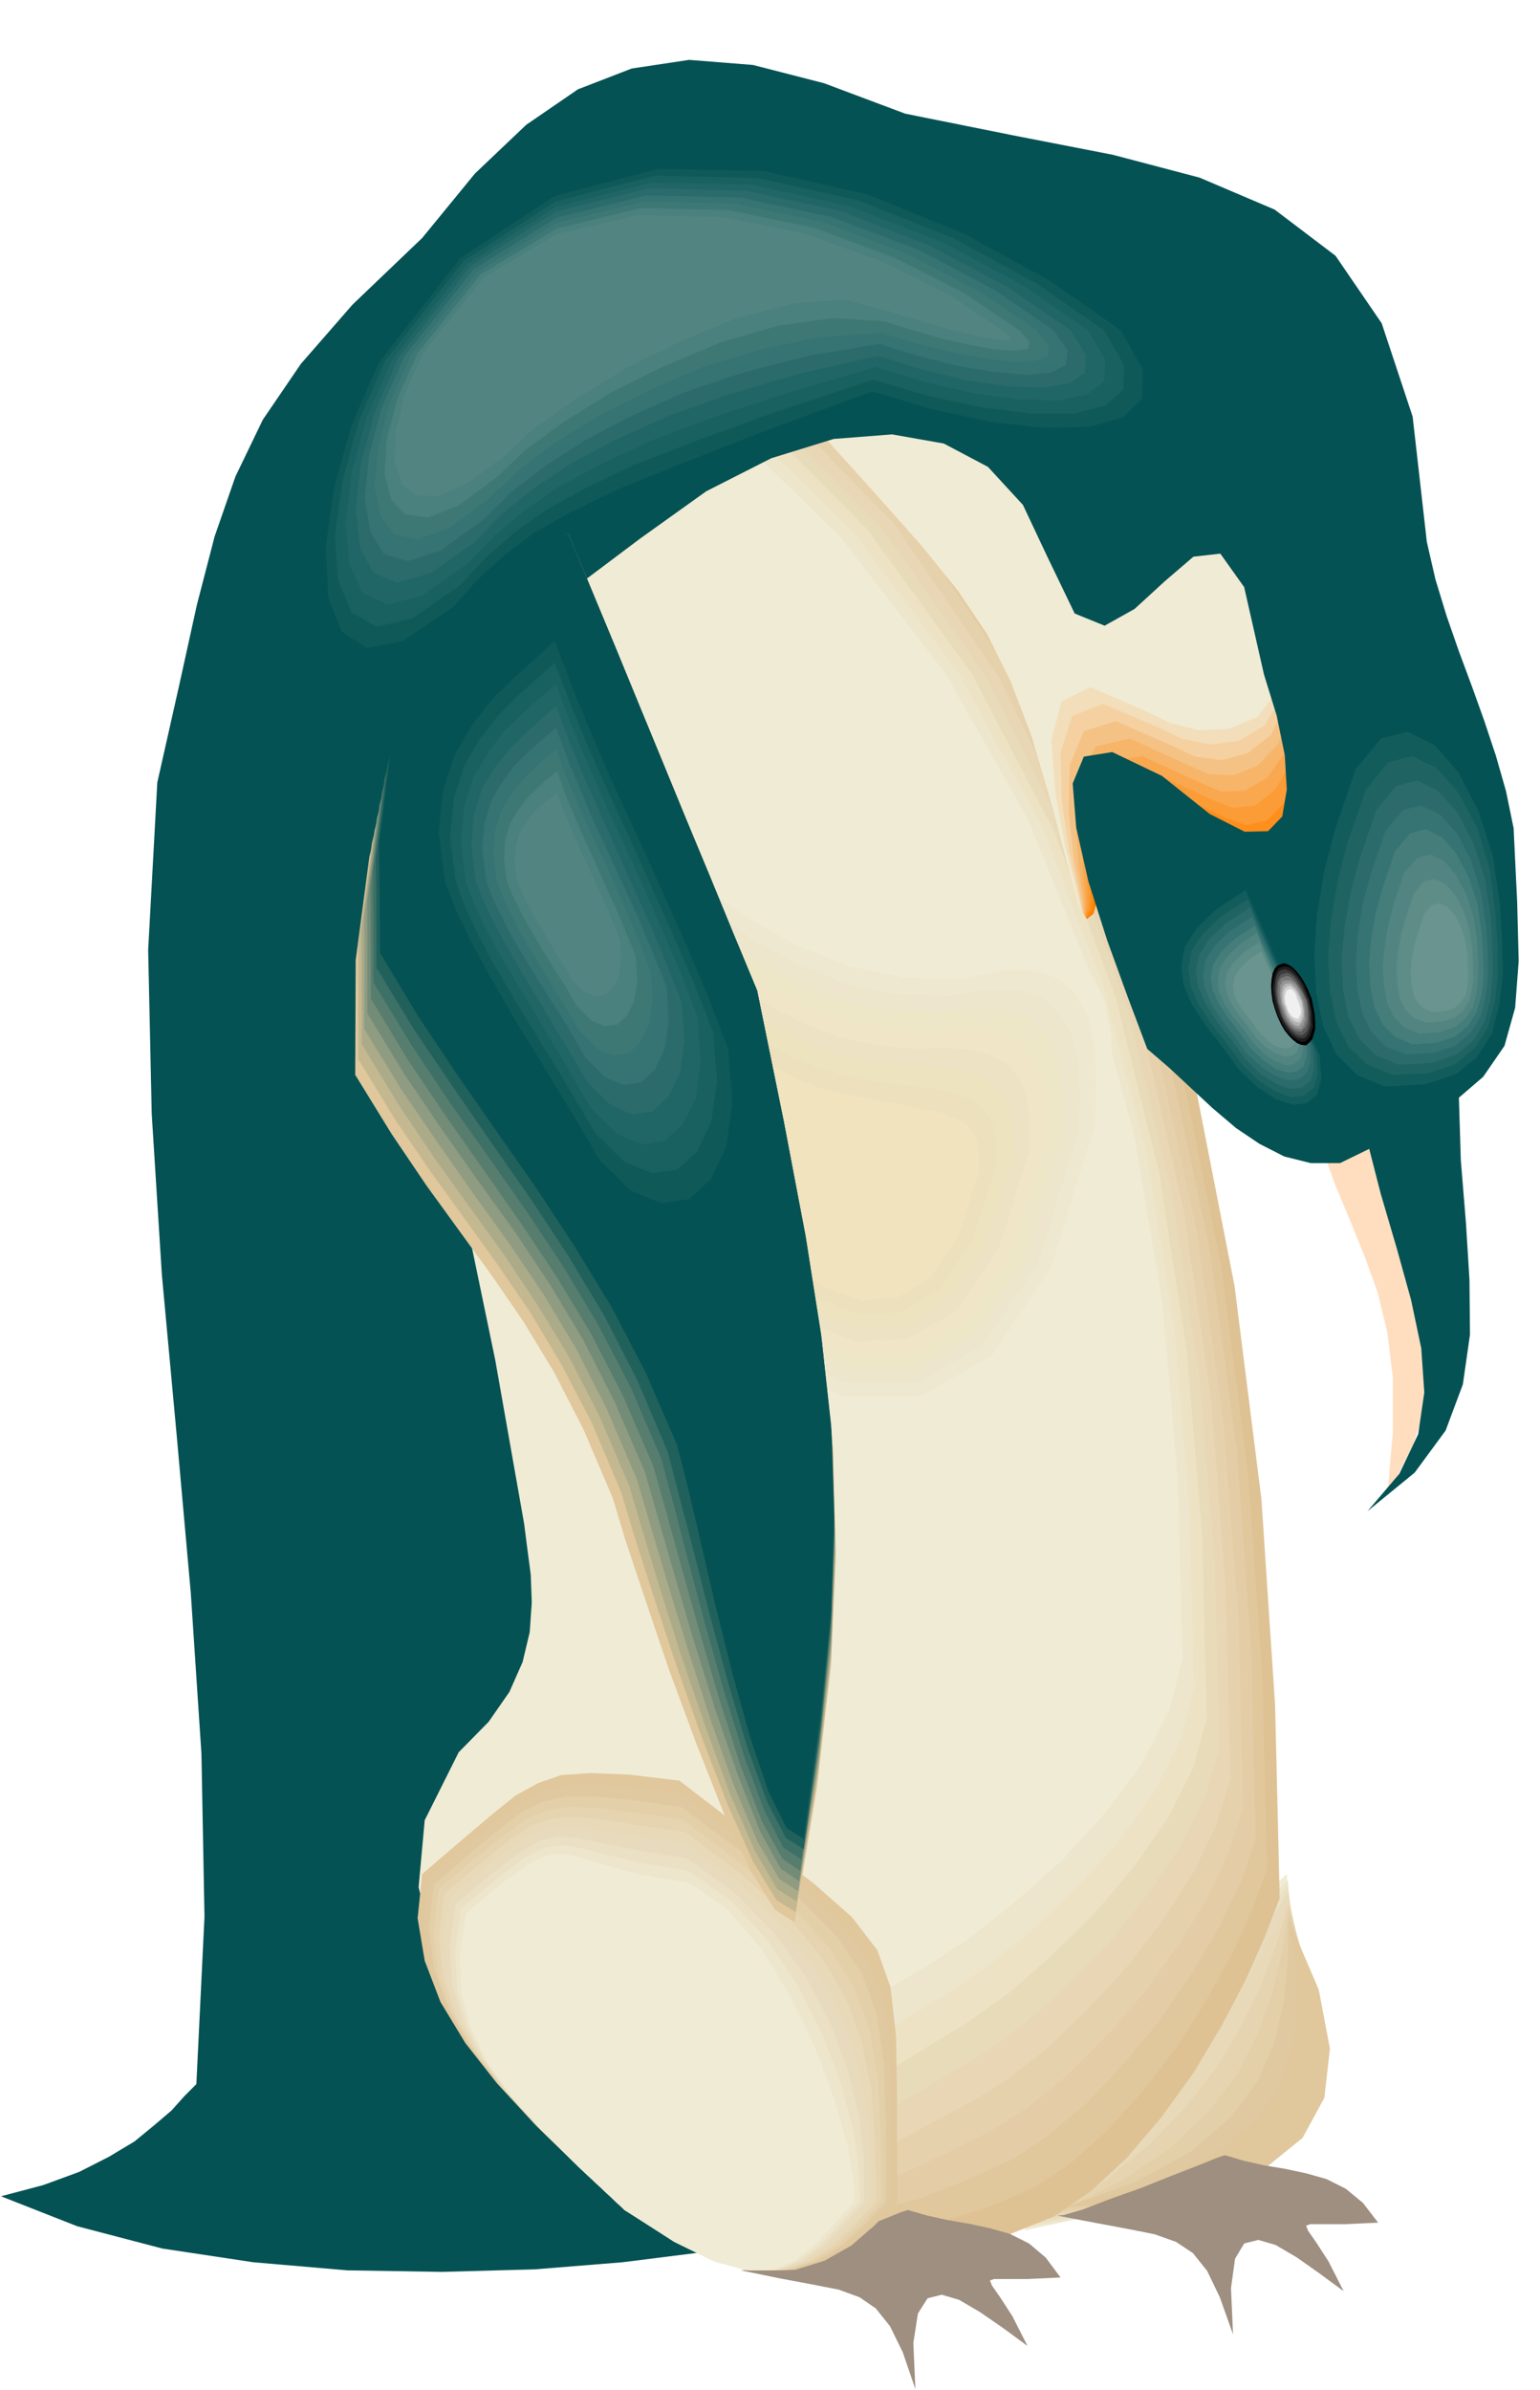 <svg xmlns="http://www.w3.org/2000/svg" width="490.455" height="761.03" fill-rule="evenodd" stroke-linecap="round" preserveAspectRatio="none" viewBox="0 0 3035 4710"><style>.brush1{fill:#f0ebd4}.pen1{stroke:none}.brush2{fill:#ede6cc}.brush3{fill:#ebe0c4}.brush4{fill:#e8dbbd}.brush5{fill:#e8d9b8}.brush6{fill:#e6d4b0}.brush7{fill:#e3cfa8}.brush8{fill:#e0c9a1}.brush9{fill:#e0c79c}.brush16{fill:#ede3c4}.brush31{fill:#055254}.brush40{fill:#125c5c}.brush41{fill:#1f6363}.brush42{fill:#2b6b6b}.brush43{fill:#367373}.brush44{fill:#457d7a}.brush45{fill:#528582}.brush46{fill:#5e8c87}.brush47{fill:#69948f}.brush48{fill:#0f5959}.brush49{fill:#196161}.brush50{fill:#216666}.brush51{fill:#3d7875}.brush52{fill:#4a807d}</style><path d="m2536 3693 10 178-7 143-26 112-46 86-71 64-97 49-125 37-154 33 5-109 34-99 56-92 74-86 83-82 90-78 90-78 84-78z" class="pen1 brush1"/><path d="m2538 3705 15 173-3 140-24 110-46 85-72 64-97 48-125 35-154 29 24-101 44-94 59-88 72-84 76-82 80-79 78-78 73-78z" class="pen1 brush2"/><path d="m2538 3716 22 167 1 137-22 108-46 85-73 63-97 47-126 34-154 25 43-92 55-88 63-85 68-82 69-81 70-79 66-80 61-79z" class="pen1 brush3"/><path d="m2538 3729 28 161 5 133-21 106-45 84-72 62-99 46-127 32-153 22 63-84 65-82 66-81 66-80 62-81 59-79 54-80 49-79z" class="pen1 brush4"/><path d="m2540 3741 33 156 8 129-19 104-45 83-73 61-99 45-127 30-153 19 83-75 76-76 68-78 63-77 55-80 50-80 43-81 37-80z" class="pen1 brush5"/><path d="m2540 3752 39 150 11 127-17 102-44 82-73 61-99 45-127 28-153 17 101-67 87-71 72-74 60-77 48-80 39-80 31-82 25-81z" class="pen1 brush6"/><path d="m2540 3763 45 145 15 123-15 101-44 81-73 61-100 44-128 27-152 12 121-59 97-65 75-71 57-74 41-80 29-80 19-83 13-82z" class="pen1 brush7"/><path d="m2540 3777 51 139 19 119-13 98-43 80-74 60-101 43-128 25-152 9 140-51 108-59 78-67 54-72 33-78 19-81 7-83 2-82z" class="pen1 brush8"/><path d="m2542 3788 57 133 22 116-11 97-43 79-74 60-101 42-128 23-151 6 159-42 117-54 81-63 51-71 26-78 9-81-4-84-10-83z" class="pen1 brush9"/><path d="m2603 2256 28 78 30 72 28 69 26 72 19 78 11 90v106l-11 128 51-102 30-92 13-86-1-83-12-84-18-87-23-93-22-102-22 4-18 5-18 4-17 4-18 3-18 5-19 5-19 6z" class="pen1" style="fill:#ffdebf"/><path d="m1613 730-333 203-235 164-153 146-84 151-32 177 6 228 29 300 39 397 26 147 29 133 23 121 14 118-4 118-25 126-53 139-86 158-32 75-5 97 21 110 45 117 67 115 90 107 110 92 131 70 115 27 115 27 114 22 113 16 109 5 107-6 103-22 100-40 73-50 71-66 68-80 63-87 55-92 48-91 38-86 29-75-9-380-27-407-53-420-82-419-119-405-159-374-205-332-255-274z" class="pen1" style="fill:#dec294"/><path d="m1586 739-318 193-225 158-148 144-82 151-33 179 5 231 27 303 38 398 26 147 29 133 23 121 14 118-4 118-25 126-53 139-86 158-32 75-5 97 21 110 45 117 67 115 90 107 110 92 131 70 113 25 111 20 108 13 105 6 102-6 100-15 99-29 97-41 73-48 73-65 70-78 67-87 59-93 51-92 40-88 28-79-9-377-28-399-53-409-82-406-120-392-158-364-205-324-256-272z" class="pen1 brush9"/><path d="m1559 748-302 183-215 152-143 142-80 152-34 182 3 233 25 305 37 399 26 147 29 133 23 121 14 118-4 118-25 126-53 139-86 158-32 75-5 97 21 110 45 117 67 115 90 107 110 92 131 70 112 22 106 14 101 4 99-5 94-16 95-24 93-36 97-44 70-47 74-63 73-77 71-86 63-92 55-93 43-90 28-82-9-374-28-391-54-399-84-393-120-380-159-353-206-317-256-269z" class="pen1" style="fill:#e3cca6"/><path d="m1532 757-287 173-206 148-137 139-79 152-35 184 2 236 24 307 36 400 26 147 29 133 23 121 14 118-4 118-25 126-53 139-86 158-32 75-5 97 21 110 45 117 67 115 90 107 110 92 131 70 110 20 102 7 95-6 91-15 88-26 88-34 88-41 94-47 70-45 76-62 76-76 75-86 67-93 58-93 43-93 28-86-9-371-29-383-54-387-84-381-121-367-159-342-206-309-256-266z" class="pen1" style="fill:#e6d1ad"/><path d="m1505 768-272 162-196 141-132 136-77 153-34 186-1 239 22 310 35 401 26 147 29 133 23 121 14 118-4 118-25 126-53 139-86 158-32 75-5 97 21 110 45 117 67 115 90 107 110 92 131 70 108 17 98 1 89-14 83-26 80-37 82-43 86-49 92-49 68-43 77-60 79-76 78-84 71-93 61-95 45-94 27-90-9-367-29-375-54-376-84-368-121-355-160-330-207-302-256-263z" class="pen1" style="fill:#e8d6b5"/><path d="m1478 777-258 152-186 135-127 135-75 153-35 188-2 242 20 312 35 402 26 147 29 133 23 121 14 118-4 118-25 126-53 139-86 158-32 75-5 97 21 110 45 117 67 115 90 107 110 92 131 70 107 15 93-6 82-23 77-36 73-47 75-52 81-55 90-52 68-42 78-58 82-74 82-84 74-93 65-96 48-97 27-93-9-365-30-368-55-365-85-355-121-342-161-320-207-294-257-260z" class="pen1" style="fill:#e8dbba"/><path d="m1453 786-243 142-177 129-122 133-74 154-36 190-3 245 18 314 34 403 26 147 29 133 23 121 14 118-4 118-25 126-53 139-86 158-32 75-5 97 21 110 45 117 67 115 90 107 110 92 131 70 105 12 88-11 76-33 70-47 66-58 69-61 76-61 89-54 66-40 80-57 84-73 86-84 79-94 67-96 50-99 26-96-9-363-30-360-55-354-85-343-122-329-161-309-207-286-256-257z" class="pen1 brush16"/><path d="m1426 798-227 130-168 124-117 130-72 154-36 192-5 247 16 317 33 404 26 147 29 133 23 121 14 118-4 118-25 126-53 139-86 158-32 75-5 97 21 110 45 117 67 115 90 107 110 92 131 70 103 10 84-18 70-42 63-58 58-68 63-71 71-67 87-57 65-38 81-56 88-71 89-83 82-93 71-98 51-101 26-99-9-360-30-352-55-343-85-331-122-317-162-298-207-277-257-253z" class="pen1 brush2"/><path d="m1399 807-213 120-158 117-112 128-69 155-37 194-7 251 15 319 32 405 26 147 29 133 23 121 14 118-4 118-25 126-53 139-86 158-32 75-5 97 21 110 45 117 67 115 90 107 110 92 131 70 101 7 80-25 64-51 55-68 52-79 56-79 67-74 86-58 64-37 82-54 90-71 93-82 86-94 74-99 53-104 27-103-10-356-30-344-56-332-86-317-123-304-162-287-208-270-257-251z" class="pen1 brush1"/><path d="m1597 831 121 134 96 108 73 90 58 86 46 92 42 110 41 140 48 183 20 37 13-10 12-42 19-54 32-53 53-32 81 4 118 58 37 12 35-18 26-48 17-74 1-104-15-129-36-157-60-180-81-22-92-39-101-48-109-47-117-38-122-18-127 10-129 49z" class="pen1" style="fill:#ff8000"/><path d="m1597 831 121 134 96 108 73 90 58 86 46 92 42 110 41 140 48 183 19 35 10-14 8-46 14-61 26-59 49-37 78-1 117 57 39 13 38-13 30-42 22-69 6-98-11-124-33-152-59-179-81-22-92-39-101-48-109-47-117-38-122-18-127 10-129 49z" class="pen1" style="fill:#ff8f1c"/><path d="m1597 831 121 134 96 108 73 90 58 86 46 92 42 110 41 140 48 183 18 33 7-17 3-53 9-67 22-65 45-44 75-4 115 55 40 14 41-9 35-36 26-62 11-91-6-118-31-148-57-178-81-22-92-39-101-48-109-47-117-38-122-18-127 10-129 49z" class="pen1" style="fill:#fc9c36"/><path d="m1597 831 121 134 96 108 73 90 58 86 46 92 42 110 41 140 48 183 17 32 4-22-1-58 4-74 17-72 40-49 72-8 114 53 41 16 44-5 39-31 32-55 16-85-2-112-28-144-56-176-81-22-92-39-101-48-109-47-117-38-122-18-127 10-129 49z" class="pen1" style="fill:#faa84f"/><path d="m1597 831 121 134 96 108 73 90 58 86 46 92 42 110 41 140 48 183 16 31 1-26-5-65-1-80 12-78 37-55 69-11 114 52 42 18 46-2 44-25 35-49 20-78 2-107-24-140-55-175-81-22-92-39-101-48-109-47-117-38-122-18-127 10-129 49z" class="pen1" style="fill:#f7b569"/><path d="m1597 831 121 134 96 108 73 90 58 86 46 92 42 110 41 140 48 183 15 29-2-30-10-70-5-87 7-85 32-60 67-16 112 51 43 19 49 3 48-19 41-43 26-72 6-101-22-136-54-173-81-22-92-39-101-48-109-47-117-38-122-18-127 10-129 49z" class="pen1" style="fill:#f5c285"/><path d="m1597 831 121 134 96 108 73 90 58 86 46 92 42 110 41 140 48 183 13 27-5-34-14-75-10-93 2-91 28-67 63-20 112 49 44 21 53 7 51-14 46-36 31-65 10-95-18-133-53-171-81-22-92-39-101-48-109-47-117-38-122-18-127 10-129 49z" class="pen1" style="fill:#f5d1a1"/><path d="m1597 831 121 134 96 108 73 90 58 86 46 92 42 110 41 140 48 183 12 26-8-38-18-81-15-100-3-98 23-72 61-24 110 47 46 22 55 11 56-7 51-30 35-58 15-90-15-128-52-170-81-22-92-39-101-48-109-47-117-38-122-18-127 10-129 49z" class="pen1" style="fill:#f2deba"/><path d="m1597 831 121 134 96 108 73 90 58 86 46 92 42 110 41 140 48 183 11 24-11-42-22-86-20-107-8-104 20-77 57-28 108 47 47 23 58 15 61-3 55-23 40-52 20-85-12-124-51-168-81-22-92-39-101-48-109-47-117-38-122-18-127 10-129 49zm-542 601-93-43-56 21-25 71 3 112 22 138 40 156 51 160 58 155 122 200 148 174 163 130 170 73h164l150-85 125-188 92-304 4-89-3-76-13-64-23-49-37-35-50-17-66 1-82 20-124-1-116-24-112-45-107-60-105-74-101-82-100-88-99-87z" class="pen1 brush1"/><path d="m1100 1506-87-40-52 19-23 65 2 104 21 128 38 145 48 149 55 144 114 185 138 159 152 120 157 68h152l140-81 117-174 86-282 3-83-4-70-13-59-24-44-36-31-48-16h-62l-77 17-115-2-107-23-103-40-98-55-96-67-93-74-93-81-92-81z" class="pen1" style="fill:#ede8cf"/><path d="m1147 1581-81-38-47 17-22 60 3 95 19 118 35 133 45 138 51 134 105 169 127 147 140 109 146 62 141-1 129-74 108-161 80-260 2-77-4-65-14-53-23-40-35-29-46-14-59-1-73 13-105-3-98-20-93-37-89-48-88-60-84-67-85-73-85-74z" class="pen1 brush2"/><path d="m1192 1655-74-35-44 15-19 54 3 87 18 107 33 122 41 126 47 122 96 155 118 134 128 100 134 56 129-2 118-68 99-148 73-238 2-70-4-59-14-48-22-35-34-26-43-13-57-3-68 9-95-4-89-19-84-31-80-42-79-53-77-60-78-65-78-68z" class="pen1" style="fill:#ede6c7"/><path d="m1240 1729-68-33-41 13-18 48 3 79 17 97 30 111 38 115 43 112 88 140 107 120 117 89 122 50 118-2 108-63 90-136 67-216 2-64-6-51-14-43-22-30-33-22-42-12-53-4-64 6-85-6-79-17-75-28-71-36-70-46-68-52-70-58-71-61z" class="pen1" style="fill:#f0e6c7"/><path d="m1285 1801-62-29-36 11-15 43 3 70 15 87 28 100 34 103 39 103 80 124 96 107 106 79 110 44 106-4 97-57 82-121 61-194 1-58-6-46-15-37-21-27-32-19-40-11-50-4-59 2-76-7-69-14-66-24-62-30-62-39-61-45-62-51-64-56z" class="pen1 brush16"/><path d="m1332 1875-56-27-32 10-14 37 3 62 14 77 25 89 31 92 36 92 71 108 87 94 94 70 98 37 94-4 86-51 72-108 55-173v-52l-6-39-15-32-21-22-30-17-38-10-47-6-55-2-66-7-59-13-57-19-53-24-53-32-52-37-55-44-57-49z" class="pen1" style="fill:#ede3bf"/><path d="m1377 1950-49-24-29 7-12 32 4 53 13 67 22 77 28 81 32 82 63 94 76 81 83 58 86 32 82-4 76-46 64-95 48-151-1-45-6-34-15-26-21-18-30-14-36-9-45-7-51-5-56-8-49-11-47-15-44-18-44-25-45-30-47-37-50-42z" class="pen1" style="fill:#ede0bd"/><path d="m1424 2024-43-22-25 5-11 27 4 45 12 57 20 66 24 70 28 71 55 78 66 68 71 48 74 26 70-6 65-40 55-82 41-128v-39l-7-29-15-20-21-14-29-11-34-8-41-8-46-8-46-9-40-8-38-10-34-13-36-18-36-22-40-30-43-36z" class="pen1" style="fill:#f0e3bd"/><path d="M832 469 695 600 593 717l-75 110-54 112-41 118-35 135-35 159-43 191-18 330 7 323 20 317 29 314 28 313 21 317 6 321-16 330-23 23-26 29-34 29-39 32-50 30-59 30-71 26-83 22 150 59 168 44 179 27 186 16 186 3 183-5 173-14 159-20-128-111-124-114-115-119-95-121-68-126-31-128 12-132 67-134 59-60 41-59 26-59 14-59 4-58-2-55-7-53-6-47-57-323-62-299-53-276-29-252 9-231 65-208 135-187 221-166 130-93 128-65 123-38 115-9 102 18 87 46 69 75 49 104 53 110 59 24 59-33 60-55 56-48 53-6 47 66 39 172 25 81 16 78 4 68-9 53-28 29-46 1-69-35-94-75-98-47-56 9-22 53 7 87 24 106 37 116 41 113 38 101 43 37 43 40 43 40 46 39 46 31 49 25 52 13h58l125-61 93-54 64-55 42-61 21-75 7-92-3-117-7-145-15-73-20-70-23-69-24-67-26-70-24-69-22-72-17-74-28-247-61-184-91-133-120-91-148-63-171-45-195-38-214-43-160-60-140-36-126-10-113 17-106 41-102 70-101 96-104 127z" class="pen1 brush31"/><path d="m2083 4366 79 15 64 12 50 10 42 15 33 22 28 35 25 52 26 73-4-91 8-58 18-30 28-7 34 10 41 24 44 31 49 36-30-59-24-37-16-23-4-10 8-3h69l65-3-30-39-34-28-38-19-39-11-42-9-42-7-40-9-37-11-15 5-37 15-54 21-60 24-62 22-52 20-38 11-13 1zm-623 108 78 16 64 12 51 10 41 15 32 22 28 35 25 51 25 73-4-91 9-58 19-30 28-7 34 10 41 24 45 31 49 36-30-59-24-37-16-23-4-10 8-3h67l64-3-29-39-33-28-38-19-39-11-42-9-41-7-41-9-38-11-15 5-37 15-53 21-60 24-61 22-52 20-38 11-13 1z" class="pen1" style="fill:#9e8f80"/><path d="m1339 3509 152 117 112 85 76 67 50 65 26 73 11 98 2 135v190l-44 46-46 40-53 30-58 18-68 1-77-17-89-39-102-63-92-87-85-82-75-81-62-79-49-81-31-81-14-84 9-87 77-66 59-50 47-38 45-25 46-16 58-4 75 3 100 12z" class="pen1 brush9"/><path d="m1341 3534 142 108 107 85 74 70 49 69 28 76 13 97 3 128v172l-43 46-45 40-51 30-56 18-66 1-76-17-88-39-101-63-92-86-83-81-73-80-60-77-47-79-30-80-12-83 10-87 75-65 58-49 46-35 44-22 45-13 56-2 74 5 99 13z" class="pen1 brush8"/><path d="m1343 3561 133 99 101 83 73 74 49 73 29 80 14 96 4 120v153l-43 46-43 40-49 30-55 18-64 1-73-17-87-39-101-63-91-86-82-80-71-78-58-75-45-77-28-77-11-82 10-86 75-65 57-47 44-33 41-19 43-10h56l73 7 99 14z" class="pen1 brush7"/><path d="m1345 3585 123 93 95 82 70 76 50 78 30 83 17 95 6 111 1 136-43 46-43 40-47 30-53 18-62 1-72-17-86-39-100-63-91-85-81-79-70-77-56-73-44-75-26-77-9-80 10-86 75-64 57-45 44-31 40-16 42-7 53 3 71 8 99 14z" class="pen1 brush6"/><path d="m1350 3610 112 84 89 81 67 80 49 83 31 85 19 94 8 104 1 118-42 46-42 40-46 30-50 18-60 1-71-17-84-39-100-63-90-85-80-78-68-75-54-72-41-73-25-75-8-80 10-85 75-63 55-44 43-28 39-13 40-4 53 5 71 11 99 14z" class="pen1 brush5"/><path d="m1352 3635 103 76 84 80 64 84 49 87 33 89 20 93 9 96v99l-41 46-40 40-44 30-49 18-58 1-68-17-84-39-99-63-90-85-78-77-66-73-53-70-39-72-23-73-7-79 11-85 74-63 54-41 41-26 37-10 40-1 51 8 71 12 98 15z" class="pen1 brush4"/><path d="m1354 3662 93 67 78 79 62 86 49 92 34 92 23 92 10 88v81l-41 46-39 40-41 30-47 18-56 1-67-17-82-39-99-63-89-84-77-76-65-71-50-68-37-70-21-72-6-77 12-85 74-62 53-40 39-23 36-7 37 2 50 10 69 14 98 16z" class="pen1 brush3"/><path d="m1357 3687 84 59 72 78 60 90 48 96 36 95 24 91 12 80 1 63-41 46-38 40-41 30-44 18-55 1-65-17-81-39-98-63-89-84-76-74-63-70-47-67-35-68-20-70-4-77 12-84 73-61 52-39 39-20 33-5 36 5 49 13 68 16 98 17z" class="pen1 brush2"/><path d="m1359 3711 74 51 67 78 57 93 49 101 37 99 26 90 13 71 1 45-41 46-37 40-39 30-42 18-53 1-63-17-79-39-98-63-89-83-74-74-61-68-46-65-33-67-18-69-4-75 12-84 74-61 51-36 37-18 33-2 34 8 47 15 68 18 97 17z" class="pen1 brush1"/><path d="m2691 2235 30 117 32 109 28 101 20 95 6 87-12 82-37 78-63 74 93-76 61-83 34-91 14-98-1-108-7-113-10-122-4-128-24 9-24 9-23 10-22 10-24 9-22 10-23 9-22 10z" class="pen1 brush31"/><path d="m700 2118 72 117 69 102 66 91 64 88 61 89 60 99 58 113 58 136 24 80 39 117 47 139 54 146 54 137 54 115 47 76 39 25 44-265 27-235 10-214-5-204-21-205-32-214-44-235-53-264-47-113-46-112-47-113-46-112-47-114-46-112-47-113-46-111-65 23-72 60-74 94-71 125-63 153-47 181-27 204-1 226z" class="pen1 brush9"/><path d="m706 2087 72 118 70 103 68 94 66 92 63 92 61 102 60 115 58 137 24 80 37 116 45 137 51 145 52 136 51 114 46 76 38 24 43-263 27-231 9-212-5-200-21-202-32-211-44-233-53-264-47-113-46-112-47-113-46-112-47-114-46-112-47-113-46-111-65 22-71 56-74 89-69 119-62 148-46 175-27 201v225z" class="pen1" style="fill:#c4b891"/><path d="m713 2058 72 118 71 106 69 96 68 94 64 96 64 105 60 117 59 138 23 78 35 116 43 136 49 144 49 134 49 112 44 75 38 24 42-260 25-228 9-208-5-197-20-199-32-209-44-231-53-263-47-113-46-112-47-113-46-112-47-114-46-112-47-113-46-111-65 20-70 54-73 84-68 114-61 142-45 171-26 197 1 224z" class="pen1" style="fill:#abab8a"/><path d="m718 2028 73 119 73 107 70 100 70 97 66 98 65 108 61 120 59 138 23 78 34 115 41 134 46 143 47 133 47 111 43 74 37 24 40-257 25-225 8-205-6-193-20-196-32-207-43-230-53-262-47-113-46-112-47-113-46-112-47-114-46-112-47-113-46-111-64 19-70 50-72 79-67 109-60 137-44 166-25 194v222z" class="pen1" style="fill:#8f9c82"/><path d="m724 1997 73 120 74 109 72 102 72 100 68 102 66 110 62 122 60 139 22 77 33 114 39 134 44 141 45 131 44 111 41 74 36 24 39-255 23-221 8-202-5-190-20-193-32-204-43-228-53-262-47-113-46-112-47-113-46-112-47-114-46-112-47-113-46-111-64 18-69 46-71 74-66 103-58 131-44 162-24 190v221z" class="pen1" style="fill:#738c78"/><path d="m731 1968 73 121 75 111 73 104 73 104 70 105 68 112 64 124 60 139 22 77 31 113 37 132 41 140 42 131 42 109 40 73 35 24 38-252 23-219 7-198-6-187-20-190-31-201-43-227-53-261-47-113-46-112-47-113-46-112-47-114-46-112-47-113-46-111-64 16-68 43-70 70-65 98-58 126-42 156-23 187 1 220z" class="pen1" style="fill:#577d6e"/><path d="m736 1936 74 122 76 114 76 107 75 107 72 108 69 115 65 125 60 140 21 77 29 112 35 132 39 138 40 129 40 108 37 71 35 23 36-248 22-215 7-194-5-183-20-187-31-200-43-225-53-260-47-113-46-112-47-113-46-112-47-114-46-112-47-113-46-111-63 15-68 39-69 65-64 92-56 120-42 151-23 184 1 218z" class="pen1" style="fill:#3d7066"/><path d="m742 1907 74 122 78 115 76 110 77 110 73 111 71 118 65 127 60 141 20 77 29 111 33 130 37 137 38 128 39 107 37 71 35 22 34-245 20-211 6-190-6-181-20-184-31-197-42-224-53-260-47-113-46-112-47-113-46-112-47-114-46-112-47-113-46-111-63 14-67 36-68 59-63 87-55 115-41 147-22 180 1 217z" class="pen1" style="fill:#21615c"/><path d="m749 1878 74 123 78 117 78 112 79 113 75 114 73 120 67 129 61 141 20 77 26 111 30 129 34 136 35 126 36 106 35 70 34 22 33-242 21-208 6-187-6-178-20-181-31-195-42-221-53-260-47-113-46-112-47-113-46-112-47-114-46-112-47-113-46-111-63 13-66 33-67 55-62 81-54 109-39 142-22 177 2 216zm1861-275-24 92-16 93-7 89 4 83 15 72 29 60 43 44 62 25 87-4 66-22 47-38 31-50 16-62 8-68-2-74-4-76-15-103-30-98-45-84-52-60-58-28-57 15-54 66-44 128z" class="pen1 brush31"/><path d="m2632 1632-22 84-14 84-6 81 4 76 14 66 26 55 40 40 55 23 79-4 61-20 42-34 29-46 15-57 7-62-2-68-4-69-14-94-28-88-40-77-47-54-53-26-52 13-50 60-40 117z" class="pen1 brush40"/><path d="m2655 1662-19 75-13 76-6 73 4 68 12 58 24 50 36 35 50 21 71-3 55-18 37-31 26-40 14-50 6-56-1-61-4-62-11-85-25-81-37-69-43-49-48-23-47 12-44 54-37 106z" class="pen1 brush41"/><path d="m2680 1691-18 67-12 68-6 65 3 60 10 52 22 44 32 32 45 19 64-3 49-16 34-28 22-36 12-45 5-50-1-55-3-55-11-75-22-71-32-62-38-43-42-21-42 11-39 48-32 94z" class="pen1 brush42"/><path d="m2702 1720-16 59-10 60-4 56 3 54 9 46 19 39 27 28 40 16 55-3 43-14 30-25 20-32 10-40 5-43-1-47-3-48-10-66-19-63-28-54-34-38-37-18-36 9-35 42-28 82z" class="pen1 brush43"/><path d="m2725 1749-14 51-9 52-4 49 3 46 8 39 16 33 24 24 34 15 48-3 36-12 26-21 17-27 10-35 4-38-1-41-3-42-8-57-17-53-25-47-28-32-32-16-31 8-30 36-24 71z" class="pen1 brush44"/><path d="m2747 1781-11 42-7 42-4 41 3 38 6 33 14 28 20 20 29 12 39-3 31-10 21-17 15-23 7-29 3-31v-35l-2-34-7-48-14-44-21-39-23-27-27-13-26 7-26 30-20 60z" class="pen1 brush45"/><path d="m2770 1810-9 33-6 35-3 32 2 32 5 26 11 22 16 16 24 9 32-2 24-7 17-14 12-18 6-23 3-25-1-27-1-28-6-39-11-36-17-32-19-22-22-10-21 5-20 25-16 48z" class="pen1 brush46"/><path d="m2794 1839-7 25-5 26-2 25 2 24 3 20 9 17 12 11 18 8 24-2 18-6 12-11 10-13 4-18 2-19-1-21v-21l-5-29-8-27-12-24-14-16-17-8-16 4-15 18-12 37z" class="pen1 brush47"/><path d="m733 717 168-215 193-127 207-55 215 5 210 48 198 81 175 96 144 101 46 86v64l-40 42-71 23-97 4-114-12-125-27-128-40-230 93-173 72-128 56-91 46-67 39-52 39-46 45-50 55-101 70-74 13-50-37-25-75-4-105 17-123 37-132 56-130z" class="pen1 brush31"/><path d="m747 714 161-206 186-122 202-53 209 4 204 46 192 78 169 93 139 97 43 77-1 57-37 37-67 19-91 2-105-12-115-25-117-35-211 78-164 64-126 51-95 46-72 41-57 43-51 46-50 56-99 67-72 14-49-33-26-68-5-98 16-115 35-125 54-124z" class="pen1 brush48"/><path d="m758 712 156-198 181-117 196-51 203 5 198 44 186 74 164 89 134 93 39 68-1 49-35 31-62 16h-84l-98-12-107-23-107-32-193 64-154 56-124 48-96 46-78 43-63 45-55 48-51 55-95 66-70 16-49-28-26-62-7-90 15-107 32-118 51-118z" class="pen1 brush49"/><path d="m772 710 149-190 174-112 190-48 197 4 193 43 181 70 159 85 129 89 34 58-2 42-33 26-57 12-78-2-89-12-97-23-96-29-174 51-146 48-122 46-99 46-84 45-68 47-59 50-52 54-91 64-68 17-48-23-26-55-8-82 12-99 30-110 49-112z" class="pen1 brush50"/><path d="m785 705 143-181 168-107 184-46 191 5 186 40 175 68 154 82 124 85 30 49-2 35-31 20-52 9-71-3-81-12-87-21-86-27-157 36-136 40-119 42-102 46-89 47-75 50-64 52-52 54-87 61-66 19-47-19-26-49-9-74 10-92 28-103 46-106z" class="pen1 brush42"/><path d="m796 703 137-172 163-102 178-44 185 4 181 39 170 64 148 78 119 81 27 40-3 28-29 15-48 5-65-6-73-12-78-20-76-23-137 23-126 32-117 39-104 46-94 49-80 52-69 53-53 53-84 60-64 21-47-14-27-43-11-67 8-83 25-95 44-101z" class="pen1 brush43"/><path d="m810 699 131-163 156-97 172-42 179 4 175 37 164 62 143 74 113 77 24 31-3 20-27 10-44 1-57-7-65-13-69-17-65-20-119 8-117 24-115 35-107 46-100 51-87 54-73 55-54 53-80 59-62 22-46-10-27-36-12-59 7-76 23-88 42-95z" class="pen1 brush51"/><path d="m823 696 124-155 151-91 165-40 173 4 169 35 159 59 137 70 108 73 20 22-3 14-24 4-39-2-51-9-57-13-59-17-55-17-100-6-108 15-113 33-110 46-105 52-93 58-77 56-54 52-77 57-60 24-45-6-28-29-13-51 4-68 21-81 40-89z" class="pen1 brush52"/><path d="m835 694 119-147 144-86 160-37 167 4 163 33 152 55 132 66 103 69 17 13-4 7-22-2-34-5-45-11-48-13-50-15-45-14-82-21-98 8-110 28-112 46-111 55-99 61-82 58-56 53-73 53-57 26-44-2-28-23-14-44 2-59 18-74 37-82z" class="pen1 brush45"/><path d="m2450 1736 17 40 19 44 20 45 21 47 21 46 21 45 19 44 20 42 3 50-10 33-21 18-30 3-36-12-38-25-38-37-35-48-38-48-28-44-19-42-5-40 8-40 25-39 42-41 62-41z" class="pen1 brush31"/><path d="m2455 1754 16 37 18 40 18 42 20 44 19 42 19 42 18 40 18 39 3 46-9 32-20 16-27 3-34-11-35-23-37-35-32-44-35-45-26-40-17-40-4-36 7-37 23-36 39-38 58-38z" class="pen1 brush40"/><path d="m2459 1772 14 34 17 38 17 38 18 40 18 39 18 39 16 37 17 36 3 42-8 29-19 15-25 3-31-11-32-20-33-32-30-41-33-42-24-37-16-37-4-33 6-35 22-33 36-35 53-34z" class="pen1 brush41"/><path d="m2464 1788 13 31 16 35 15 35 17 37 16 35 16 36 15 34 15 33 3 39-7 26-17 14-23 3-28-10-30-19-30-29-27-37-30-38-22-35-15-34-4-30 6-32 19-30 33-32 49-32z" class="pen1 brush42"/><path d="m2468 1806 12 28 14 31 15 32 15 33 14 32 15 33 14 30 14 30 2 35-7 24-16 13-21 2-26-9-27-17-28-26-24-33-27-35-20-31-13-31-3-27 5-29 18-28 29-28 45-29z" class="pen1 brush43"/><path d="m2473 1824 10 25 13 28 12 29 14 30 13 29 13 29 13 28 13 27 2 30-7 22-14 11-18 2-23-8-24-16-25-24-22-31-24-31-18-28-12-27-3-24 5-25 16-25 26-25 40-26z" class="pen1 brush44"/><path d="m2477 1839 9 23 12 25 12 26 12 27 11 25 11 26 11 25 12 24 1 28-5 19-13 10-16 2-21-8-21-14-22-22-20-27-22-27-15-24-11-24-2-22 4-23 14-22 24-24 35-23z" class="pen1 brush45"/><path d="m2482 1857 8 20 9 21 10 22 11 24 10 22 10 23 10 21 10 21 1 24-4 17-11 8-14 2-18-6-19-12-19-18-17-24-19-24-14-21-9-21-2-19 3-20 13-20 20-20 31-20z" class="pen1 brush46"/><path d="m2486 1875 7 16 8 18 9 19 9 20 8 19 9 20 9 18 9 19 1 20-5 14-9 7-12 1-16-5-15-10-16-16-14-20-16-20-12-18-8-18-2-17 3-17 10-16 17-17 26-17z" class="pen1 brush47"/><path d="m2524 1900 7-2 8 3 8 5 9 9 7 9 8 13 7 14 7 17 3 15 3 16 1 15v14l-3 11-3 9-6 7-6 5-9-1-8-3-8-6-8-8-9-11-7-12-7-15-5-14-5-17-2-15-1-15 1-13 2-12 4-9 5-6 7-3z" class="pen1" style="fill:#000"/><path d="m2527 1905 6-1 8 2 7 5 8 9 7 9 7 12 5 13 6 16 3 14 3 14v13l1 12-3 10-3 9-5 6-5 5h-8l-7-3-8-5-7-7-9-10-6-11-7-13-5-14-4-15-2-15-1-14 2-12 2-11 3-8 5-7 7-3z" class="pen1" style="fill:#1c1c1c"/><path d="m2527 1911 6-1 8 3 6 4 8 8 6 8 6 11 5 12 6 14 3 13 2 13v12l1 12-3 9-3 8-4 6-5 3h-7l-6-2-7-5-6-6-7-10-6-10-6-12-4-13-4-14-3-13-1-12 1-11 1-10 3-8 4-6 6-3z" class="pen1" style="fill:#3b3b3b"/><path d="m2531 1918 5-1 6 2 6 4 6 7 5 8 6 10 5 11 6 13 2 11 2 12v21l-2 8-2 7-4 5-5 4h-6l-6-2-6-5-6-5-7-9-6-8-5-12-3-11-4-13-2-12-1-12 1-9 1-10 4-7 4-5 6-2z" class="pen1" style="fill:#595959"/><path d="m2531 1925 5-2 6 2 5 4 6 6 5 7 6 9 5 9 5 12 2 10 1 10v19l-2 7-3 7-4 4-3 4h-6l-6-2-6-4-5-5-6-8-5-8-4-10-3-10-4-12-1-10-1-11 1-8v-8l3-6 3-4 6-2z" class="pen1" style="fill:#787878"/><path d="M2533 1932h10l11 8 4 6 4 8 3 8 4 10 2 9 1 10v8l1 9-2 6-2 7-3 4-3 3-10-2-10-8-5-7-4-8-4-9-3-8-3-11-1-9-1-10 1-7v-7l3-5 2-4 5-1z" class="pen1" style="fill:#949494"/><path d="M2536 1938h8l9 8 3 5 4 7 3 7 4 9 1 8 2 8v14l-2 5-2 6-3 3-3 4-8-2-8-7-4-6-4-6-3-8-2-7-4-9-1-9-1-8 1-6 1-7 2-4 3-4 4-1z" class="pen1" style="fill:#b3b3b3"/><path d="M2538 1943h6l8 7 3 4 3 6 3 6 4 8 1 7 1 7v13l-2 5-1 4-2 3-2 2-8-2-7-6-4-5-3-6-3-7-2-6-3-7-1-7v-12l3-9 6-5z" class="pen1" style="fill:#d1d1d1"/><path d="m2540 1950 5-1 6 6 2 3 2 6 2 6 3 7 3 9 1 10-3 7-3 5-7-2-6-4-3-5-3-4-2-5-1-5-3-6v-6l-1-6 1-4 2-8 5-3z" class="pen1" style="fill:#f0f0f0"/><path d="m1093 1221-41 37-46 41-47 47-44 56-37 65-25 77-9 90 13 106 25 63 31 63 33 62 36 63 36 60 37 60 35 58 35 57 65 110 67 66 65 27 59-9 47-43 33-70 14-96-8-115-43-110-46-109-49-109-49-109-51-110-48-109-47-110-41-109z" class="pen1 brush31"/><path d="m1093 1263-37 34-42 38-44 43-40 51-34 59-23 70-8 82 12 98 23 58 28 59 31 57 33 58 33 56 34 55 32 53 32 52 59 100 62 61 60 24 54-8 43-39 30-64 12-88-8-105-39-101-42-100-45-101-45-100-47-101-44-100-42-101-38-100z" class="pen1 brush48"/><path d="m1093 1306-35 31-38 34-39 40-36 46-31 54-20 64-7 75 11 88 20 53 25 53 28 52 30 52 30 50 31 50 29 47 29 48 54 91 57 56 55 22 49-7 39-36 28-59 11-79-7-96-36-92-39-91-41-91-41-91-42-92-41-90-38-92-35-90z" class="pen1 brush49"/><path d="m1096 1349-32 27-35 31-36 35-32 42-28 48-18 58-7 68 10 80 18 47 23 48 25 46 28 47 27 45 27 45 26 44 26 43 48 82 51 50 48 20 45-7 35-32 26-52 10-72-6-86-32-84-35-82-36-83-37-81-38-82-36-82-35-82-30-81z" class="pen1 brush50"/><path d="m1096 1392-28 24-31 28-32 31-29 37-26 42-16 52-5 60 9 72 17 42 20 42 23 42 24 42 24 39 24 40 23 39 23 38 43 72 45 44 43 18 39-6 31-29 23-47 9-64-6-76-29-73-30-73-33-73-32-72-34-74-32-73-30-72-27-72z" class="pen1 brush42"/><path d="m1096 1434-25 21-27 24-28 27-25 33-22 37-14 45-5 52 8 63 14 36 18 37 19 37 22 37 21 35 22 35 21 33 21 33 37 64 39 40 37 15 35-5 27-25 19-41 8-55-4-67-26-65-27-64-29-64-29-63-30-64-27-64-27-64-23-63z" class="pen1 brush43"/><path d="m1096 1477-21 17-23 21-24 23-21 28-19 32-12 39-4 45 7 54 12 31 15 32 16 31 18 32 18 30 18 30 17 29 18 28 32 54 35 34 32 13 30-5 22-22 17-35 7-47-4-57-21-56-23-55-24-54-24-54-26-55-24-54-24-55-20-54z" class="pen1 brush51"/><path d="m1098 1520-19 15-19 17-20 19-18 24-16 26-10 32-3 38 6 45 10 26 13 26 13 26 15 26 15 25 15 25 15 24 16 24 26 45 28 28 27 11 25-3 19-18 14-29 6-40-3-48-19-46-19-46-21-45-20-45-21-46-20-46-19-45-16-45z" class="pen1 brush52"/><path d="m1098 1563-15 11-16 13-16 15-14 19-13 21-7 26-3 30 5 36 8 21 10 21 11 21 12 21 12 20 12 20 11 19 12 19 21 36 23 22 21 9 21-2 15-15 12-23 4-32-2-38-15-37-15-36-17-37-16-36-17-36-16-36-15-36-13-36z" class="pen1 brush45"/></svg>
